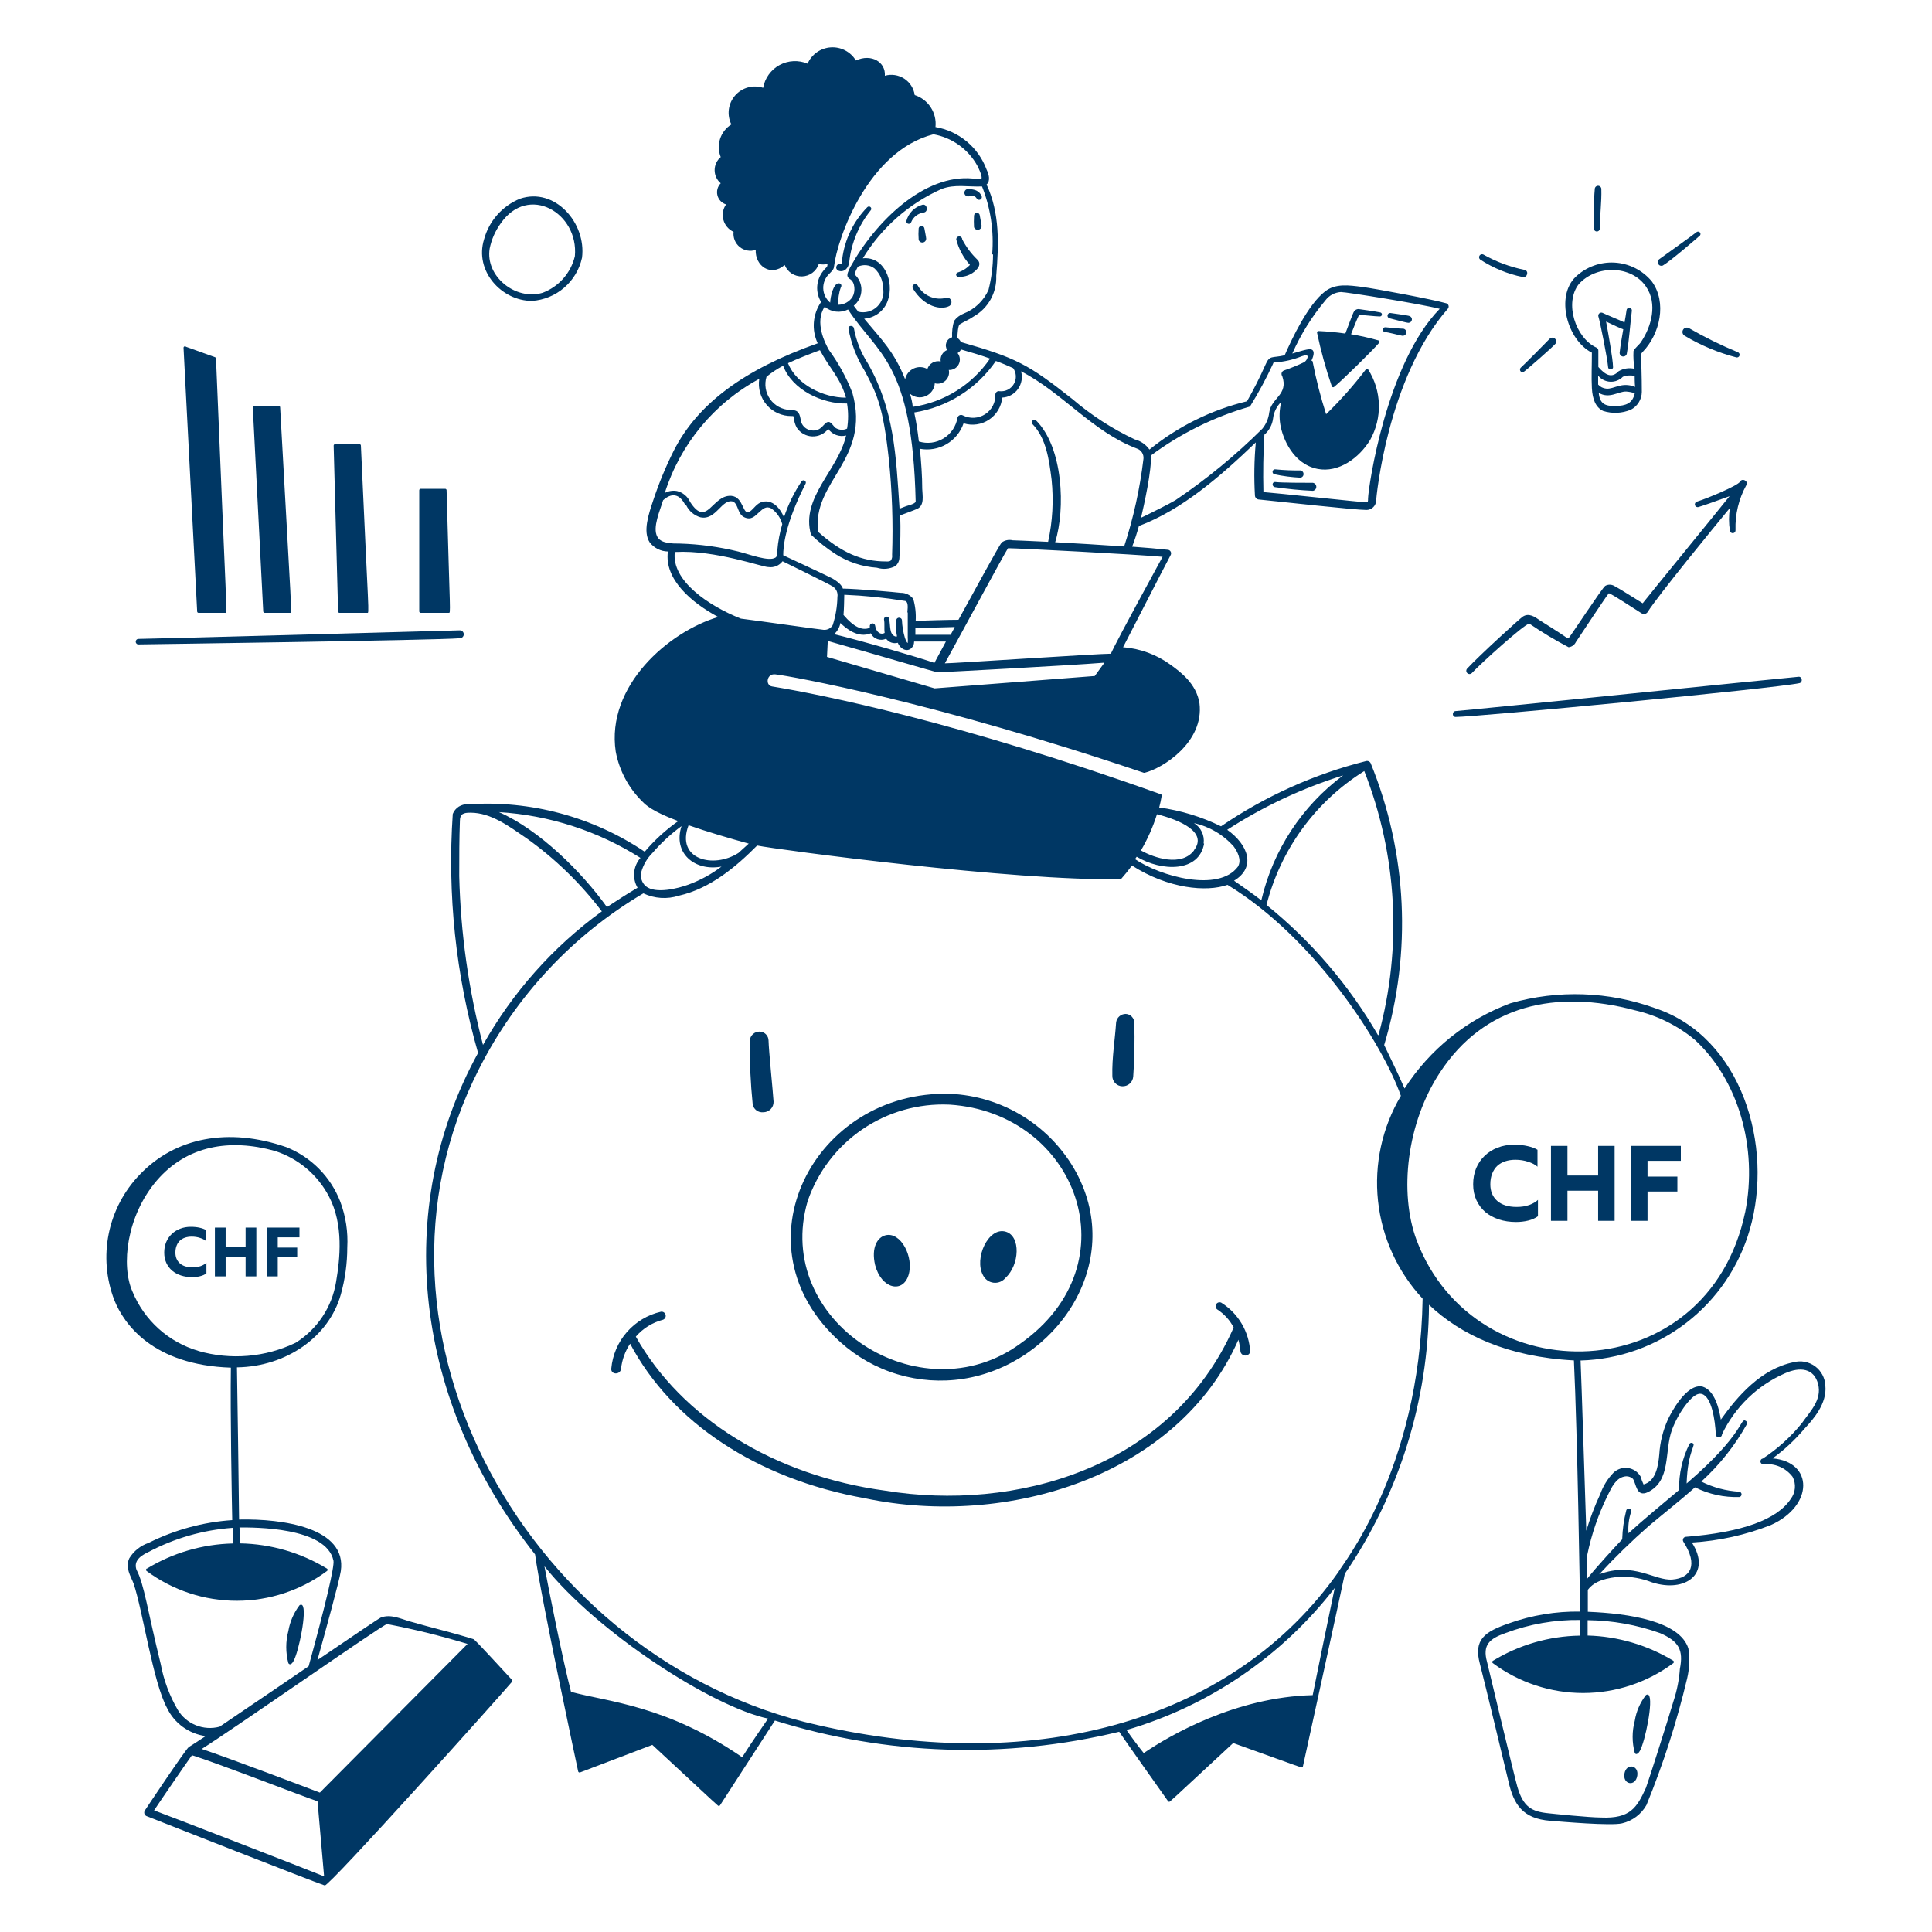 <svg width="400" height="400" viewBox="0 0 400 400" fill="none" xmlns="http://www.w3.org/2000/svg"><g clip-path="url(#clip0_1090_401)"><path d="M98 339.36C93.68 338 89.28 336.98 85 335.74C83 335.18 80.9 334.1 78.84 334.9C78.46 335.06 73.66 338.3 65.72 343.7C67.32 337.96 70.26 327.3 70.56 325.28C71.88 316.3 58.56 314.4 49.5 314.6C49.5 312.48 49.1 284.82 49.06 283.1C59.28 282.94 68.1 276.78 70.56 268.02C71.445 264.856 71.895 261.586 71.9 258.3C72.084 255.053 71.587 251.803 70.44 248.76C69.453 246.217 67.952 243.905 66.032 241.968C64.112 240.031 61.814 238.51 59.28 237.5C47.28 233.34 36.28 235.5 28.96 243.16C25.692 246.539 23.457 250.781 22.519 255.387C21.58 259.993 21.976 264.771 23.66 269.16C25.66 274.16 31.66 282.62 47.8 283.16C47.66 292.7 48 310.66 48.08 314.72C42.05 315.125 36.162 316.73 30.76 319.44C29.092 320.003 27.675 321.136 26.76 322.64C25.86 324.64 27.08 326.28 27.68 327.92C29.58 333.58 31.68 348.28 34.58 353.62C35.325 355.178 36.447 356.526 37.844 357.542C39.24 358.558 40.868 359.211 42.58 359.44C40.94 360.52 39.7 361.34 39.1 361.7C38.5 362.06 30.06 374.72 29.98 374.86C29.917 374.963 29.878 375.08 29.866 375.201C29.854 375.322 29.87 375.443 29.913 375.557C29.955 375.671 30.023 375.773 30.111 375.857C30.199 375.941 30.304 376.003 30.42 376.04C32.68 376.92 65.1 389.7 67.24 390.36C68.22 390.54 103.62 351.04 106 348.2C106.049 348.145 106.076 348.074 106.076 348C106.076 347.926 106.049 347.855 106 347.8C98.32 339.46 98.16 339.4 98 339.36ZM30.36 324.76C30.319 324.787 30.285 324.825 30.262 324.868C30.238 324.912 30.226 324.961 30.226 325.01C30.226 325.06 30.238 325.108 30.262 325.152C30.285 325.195 30.319 325.233 30.36 325.26C35.762 329.263 42.307 331.423 49.03 331.423C55.753 331.423 62.298 329.263 67.7 325.26C67.741 325.233 67.775 325.195 67.799 325.152C67.822 325.108 67.834 325.06 67.834 325.01C67.834 324.961 67.822 324.912 67.799 324.868C67.775 324.825 67.741 324.787 67.7 324.76C62.27 321.452 56.057 319.65 49.7 319.54C49.7 319.54 49.7 317.16 49.58 316.24C52.44 316.24 67.58 316.1 69.04 323.12C69.28 324.3 67.34 332.48 63.9 344.98C63.1 345.52 49.9 354.52 45.46 357.5C43.832 357.933 42.108 357.825 40.546 357.194C38.985 356.563 37.67 355.442 36.8 354C35.09 351.073 33.9 347.873 33.28 344.54C30.56 333.54 29.86 327.98 28.26 325C27.74 323.5 28.52 322.34 30.78 321.3C36.17 318.447 42.097 316.751 48.18 316.32V319.56C41.907 319.707 35.782 321.5 30.42 324.76H30.36ZM41.74 362.12C49.36 357.3 78.82 336.64 80.12 336.24C85.749 337.318 91.317 338.693 96.8 340.36L66.22 371.14C63.56 370.12 46.86 363.78 41.8 362.12H41.74ZM67.1 388.48C62.78 386.72 35.94 376.32 31.9 374.82C33.46 372.46 38.28 365.44 39.74 363.4C44.64 364.9 62.9 372 65.74 372.94L67.1 388.48ZM41.1 279.7C38.049 278.812 35.238 277.249 32.873 275.127C30.508 273.004 28.651 270.377 27.44 267.44C25 262.04 26.22 251.7 32.46 244.42C38.7 237.14 47.6 235.7 56.88 238.28C59.289 239.045 61.524 240.278 63.456 241.908C65.388 243.539 66.98 245.534 68.14 247.78C71.16 253.56 70.4 260.6 69.58 265.4C69.165 267.975 68.204 270.431 66.762 272.604C65.32 274.777 63.431 276.617 61.22 278C54.937 281.024 47.761 281.629 41.06 279.7H41.1Z" fill="#003764" /><path d="M60 344.58C60.3 344.58 60.7 344.34 61.22 342.84C62.34 339.72 63.9 331.18 62.02 332.34C60.828 333.907 60.032 335.739 59.7 337.68C59.123 339.863 59.123 342.157 59.7 344.34C59.771 344.451 59.876 344.535 60 344.58ZM338.74 363.16C339.34 363.16 339.76 362.06 339.96 361.46C341.1 358.3 342.64 349.78 340.78 350.94C339.567 352.495 338.769 354.332 338.46 356.28C337.873 358.454 337.873 360.746 338.46 362.92C338.484 362.98 338.522 363.032 338.571 363.074C338.619 363.116 338.677 363.145 338.74 363.16ZM338.98 367.64C339.34 365.42 336.7 364.96 336.32 367.22C335.94 369.48 338.6 370 338.98 367.64Z" fill="#003764" /><path d="M373.56 295.84C375.44 293.84 378.3 290.58 377.92 286.88C377.887 286.095 377.678 285.327 377.308 284.633C376.938 283.94 376.417 283.338 375.783 282.874C375.15 282.409 374.419 282.093 373.647 281.948C372.874 281.804 372.079 281.835 371.32 282.04C364.62 283.42 359.78 289 356.28 293.92C355.94 291.72 355.04 287.92 352.54 287.1C349.08 286.22 345.68 293.1 345.32 293.9C344.296 296.165 343.693 298.598 343.54 301.08C343.3 303.8 342.74 306.66 340.28 307.34C340.029 306.82 339.828 306.278 339.68 305.72C339.408 305.242 339.03 304.833 338.575 304.523C338.121 304.214 337.601 304.013 337.056 303.936C336.512 303.858 335.957 303.907 335.434 304.078C334.911 304.248 334.434 304.536 334.04 304.92C332.828 306.175 331.901 307.675 331.32 309.32C330.173 311.781 329.204 314.321 328.42 316.92C328.18 309.76 327.44 286.24 327.24 281.68C335.202 281.459 342.887 278.712 349.185 273.837C355.484 268.962 360.069 262.212 362.28 254.56C367.28 237.24 360.62 214.7 342.7 208.74C333.057 205.251 322.558 204.894 312.7 207.72C303.689 211.085 296.007 217.272 290.8 225.36C289.2 221.7 287.28 217.84 286.58 216.36C292.343 197.158 291.355 176.562 283.78 158C283.691 157.827 283.544 157.691 283.365 157.615C283.187 157.538 282.987 157.526 282.8 157.58C272.083 160.279 261.927 164.849 252.8 171.08C248.769 169.104 244.448 167.788 240 167.18C240.216 166.376 240.39 165.562 240.52 164.74C240.532 164.674 240.518 164.606 240.48 164.55C240.443 164.494 240.386 164.454 240.32 164.44C198.78 149.56 170.12 143.8 159.84 142.12C158.38 141.88 158.74 139.36 160.56 139.62C163.8 140 193.36 145.28 236.82 160H236.98C240.72 159.08 249.32 153.66 248.34 145.62C247.7 141.5 244.34 139.08 242.34 137.62C239.465 135.527 236.065 134.274 232.52 134C233.4 132.34 240.84 117.76 242.36 114.94C242.427 114.829 242.463 114.702 242.465 114.572C242.467 114.443 242.435 114.315 242.373 114.201C242.31 114.088 242.218 113.993 242.107 113.926C241.996 113.859 241.87 113.823 241.74 113.82C239.74 113.6 237.24 113.38 234.4 113.18C234.96 111.72 235.44 110.22 235.8 108.9C244.68 105.56 252.62 98.68 260 91.6C259.67 95.237 259.61 98.894 259.82 102.54C259.82 102.77 259.91 102.991 260.071 103.155C260.231 103.32 260.45 103.415 260.68 103.42C265.46 103.9 280.52 105.58 282.92 105.58C283.45 105.58 283.959 105.369 284.334 104.994C284.709 104.619 284.92 104.11 284.92 103.58C284.92 103.32 287.16 78.28 299.76 63.92C299.835 63.834 299.888 63.73 299.913 63.618C299.939 63.507 299.937 63.391 299.907 63.28C299.878 63.17 299.821 63.068 299.743 62.985C299.665 62.901 299.568 62.837 299.46 62.8C296.7 62 285 59.8 282 59.4C279.28 59.06 276.54 58.64 274.36 60.32C270.82 63.02 267.46 70.16 265.98 73.56C263.26 74.2 262.9 73.44 261.98 75.56C260.842 78.129 259.573 80.639 258.18 83.08C250.786 84.867 243.884 88.284 237.98 93.08C237.25 92.039 236.172 91.294 234.94 90.98C230.271 88.779 225.918 85.961 222 82.6C212.9 75.42 210.42 74.1 198.94 70.82C198.79 70.474 198.539 70.181 198.22 69.98C198.22 69.26 198.34 67.38 198.7 67.16C199.6 66.58 200.7 66.16 201.56 65.54C203.044 64.707 204.269 63.48 205.099 61.993C205.928 60.507 206.33 58.821 206.26 57.12C206.8 50.52 207.02 44.14 204.26 38.2C205.16 37.4 204.68 35.98 204.26 35.1C203.422 32.835 202.004 30.829 200.147 29.285C198.29 27.74 196.06 26.711 193.68 26.3C193.832 24.871 193.488 23.432 192.705 22.227C191.922 21.021 190.748 20.122 189.38 19.68C189.281 18.989 189.036 18.328 188.66 17.74C188.284 17.152 187.786 16.652 187.201 16.273C186.615 15.894 185.955 15.645 185.265 15.543C184.575 15.44 183.871 15.487 183.2 15.68C183.4 12.9 180.46 11.02 177.2 12.52C176.666 11.634 175.898 10.912 174.98 10.433C174.063 9.954 173.032 9.737 171.999 9.805C170.967 9.873 169.973 10.224 169.126 10.819C168.28 11.415 167.613 12.231 167.2 13.18C166.273 12.789 165.27 12.612 164.266 12.662C163.261 12.711 162.281 12.986 161.397 13.467C160.513 13.947 159.749 14.62 159.161 15.436C158.573 16.252 158.176 17.19 158 18.18C156.981 17.844 155.886 17.816 154.852 18.101C153.817 18.386 152.89 18.97 152.187 19.78C151.484 20.59 151.036 21.59 150.899 22.654C150.763 23.718 150.944 24.799 151.42 25.76C150.316 26.447 149.489 27.502 149.087 28.739C148.684 29.976 148.732 31.315 149.22 32.52C148.825 32.852 148.507 33.267 148.289 33.735C148.071 34.203 147.958 34.714 147.958 35.23C147.958 35.746 148.071 36.257 148.289 36.725C148.507 37.193 148.825 37.608 149.22 37.94C148.901 38.263 148.67 38.662 148.55 39.1C148.43 39.538 148.426 40 148.536 40.44C148.647 40.88 148.869 41.285 149.182 41.614C149.494 41.943 149.886 42.187 150.32 42.32C150 42.782 149.785 43.308 149.691 43.861C149.596 44.415 149.624 44.983 149.773 45.524C149.922 46.066 150.188 46.568 150.552 46.996C150.916 47.424 151.369 47.767 151.88 48C151.809 48.586 151.888 49.18 152.108 49.727C152.329 50.274 152.684 50.757 153.141 51.13C153.598 51.503 154.142 51.755 154.722 51.861C155.302 51.968 155.9 51.926 156.46 51.74C156.32 55.04 159.56 57.38 162.46 54.86C162.745 55.576 163.243 56.187 163.887 56.611C164.531 57.034 165.29 57.25 166.06 57.228C166.83 57.206 167.575 56.948 168.194 56.489C168.813 56.029 169.276 55.391 169.52 54.66C170.114 54.785 170.727 54.785 171.32 54.66C171.32 55.42 171.08 55.24 170.44 56.1C169.713 56.994 169.28 58.091 169.201 59.24C169.123 60.39 169.402 61.535 170 62.52C169.143 63.76 168.628 65.204 168.505 66.706C168.382 68.209 168.656 69.717 169.3 71.08C154 76.5 144.46 83.58 139.5 93.3C137.85 96.587 136.44 99.99 135.28 103.48C134.3 106.4 133.04 110.06 134.52 112.3C134.966 112.875 135.535 113.342 136.186 113.668C136.837 113.993 137.553 114.168 138.28 114.18C137.5 119.98 143.22 124.8 148.7 127.74C138.46 130.76 125.44 142 127.48 155.62C128.224 159.569 130.166 163.192 133.04 166C133.64 166.62 135.04 168 140.42 170C137.845 171.808 135.513 173.939 133.48 176.34C122.71 169.106 109.844 165.652 96.9 166.52C96.229 166.474 95.561 166.643 94.992 167.002C94.424 167.362 93.985 167.894 93.74 168.52C92.6 185.193 94.373 201.936 98.98 218C81.18 250.34 85.7 290.1 110.78 321.82C111.96 330.62 119.62 366.38 119.7 366.74C119.709 366.783 119.727 366.823 119.752 366.858C119.778 366.892 119.811 366.921 119.849 366.942C119.887 366.963 119.929 366.976 119.973 366.979C120.016 366.982 120.059 366.975 120.1 366.96L135.06 361.26C149.48 374.62 148.62 373.92 148.86 373.9C148.905 373.896 148.949 373.882 148.987 373.857C149.026 373.833 149.057 373.799 149.08 373.76L160.44 356.22C183.549 363.448 208.19 364.25 231.72 358.54C232.24 359.38 241.28 372.14 241.84 372.92C241.862 372.954 241.891 372.983 241.926 373.004C241.961 373.025 242 373.037 242.04 373.04C242.26 373.04 241.4 373.78 255.32 360.88C270.22 366.22 269.42 366 269.62 365.9C269.659 365.882 269.693 365.854 269.717 365.819C269.742 365.784 269.757 365.743 269.76 365.7C269.86 365.32 277.94 328.3 278.44 325.82C289.652 309.404 295.717 290.019 295.86 270.14C302.38 276.34 312.12 280.94 325.86 281.66C326.6 297.18 327.1 329.98 327.14 333.66C322.12 333.586 317.128 334.412 312.4 336.1C307.44 337.82 305.02 339.42 306.4 344.5C307.44 348.5 312.14 368.1 312.3 368.78C313.38 373.58 315.22 376.54 321 376.98C323.34 377.16 333.6 378.06 335.84 377.5C336.895 377.252 337.888 376.788 338.755 376.137C339.623 375.487 340.346 374.664 340.88 373.72C344.361 365.218 347.176 356.458 349.3 347.52C349.786 345.483 349.874 343.371 349.56 341.3C347.78 335.66 337.32 334.04 328.74 333.7V329.16C330.2 327.16 333 326.64 335.48 326.44C337.709 326.388 339.926 326.782 342 327.6C348.88 329.84 354.46 325.84 350.28 319.36C355.891 319.029 361.413 317.807 366.64 315.74C375.54 311.74 375.48 302.66 367 301.94C369.423 300.176 371.625 298.128 373.56 295.84ZM258.9 84C260.633 81.197 262.196 78.291 263.58 75.3C263.58 75.12 263.68 75.08 263.88 75.04C265.838 74.916 267.762 74.477 269.58 73.74C270.26 73.5 270.64 73.52 270.72 73.74C270.8 73.96 270.58 74.6 270.04 74.98C268.675 75.635 267.273 76.21 265.84 76.7C265.726 76.739 265.623 76.804 265.539 76.891C265.455 76.977 265.393 77.082 265.358 77.198C265.323 77.313 265.315 77.435 265.337 77.554C265.358 77.672 265.407 77.784 265.48 77.88C266.8 81.76 263.2 82.36 262.78 85.4C262.639 86.633 262.146 87.8 261.36 88.76C255.841 94.251 249.814 99.206 243.36 103.56C242.22 104.26 237.84 106.44 236.24 107.2C236.78 104.92 238.56 97 238.24 94.34C244.397 89.761 251.327 86.326 258.7 84.2C258.7 84.2 258.86 84 258.9 84ZM327.08 338.64C320.722 338.742 314.507 340.544 309.08 343.86C309.039 343.885 309.004 343.92 308.981 343.962C308.957 344.004 308.944 344.052 308.944 344.1C308.944 344.148 308.957 344.196 308.981 344.238C309.004 344.28 309.039 344.315 309.08 344.34C314.481 348.353 321.031 350.52 327.76 350.52C334.489 350.52 341.039 348.353 346.44 344.34C346.478 344.31 346.508 344.272 346.529 344.229C346.549 344.185 346.56 344.138 346.56 344.09C346.56 344.042 346.549 343.995 346.529 343.951C346.508 343.908 346.478 343.87 346.44 343.84C341.08 340.589 334.966 338.79 328.7 338.62V335.44C333.814 335.493 338.884 336.399 343.7 338.12C347.58 339.8 348.58 341.6 347.8 345.54C347.64 347.785 347.203 350.002 346.5 352.14C345.1 356.86 341.24 368.92 340.78 370.14C338.9 374.26 337.52 376.56 331.5 376.3C329.06 376.3 321.5 375.52 320.6 375.42C317.12 375.08 315.38 374.12 314.16 369.96C313.62 368.16 307.94 344.36 307.88 344.1C306.88 340.54 308.4 339.26 311.72 338.1C316.66 336.245 321.904 335.329 327.18 335.4C327.12 336.1 327.1 337.58 327.08 338.64ZM271.78 350.96C255.78 351.36 242.18 359.3 236.8 362.96C235.555 361.411 234.368 359.817 233.24 358.18C250.348 353.17 265.433 342.88 276.34 328.78C275.18 334.28 272.5 347.32 271.78 350.96ZM361.32 250.96C353.62 287.74 305.52 288.96 293.32 256.84C289.56 246.84 291.32 232.4 298.08 222.12C307.3 207.96 322.26 204.84 338.46 209.16C343.028 210.201 347.288 212.297 350.9 215.28C359.84 223.52 364 237.52 361.32 251V250.96ZM152.88 176.6C147.68 179.92 139.88 177.94 142.56 170.86C146.26 172.16 151.46 173.7 155.02 174.66L152.88 176.6ZM149.38 179.42C147.306 180.984 145.015 182.237 142.58 183.14C140.38 183.94 135.74 185.14 133.7 183.48C133.299 183.125 133 182.668 132.834 182.158C132.669 181.648 132.643 181.103 132.76 180.58C133.178 179.065 133.984 177.686 135.1 176.58C136.884 174.513 138.897 172.654 141.1 171.04C139.28 176.66 143.84 180.44 149.38 179.42ZM132 183.8C129.86 185.06 127.72 186.44 125.66 187.8C120.42 180.5 111.66 171.8 103.3 168.14C113.71 168.777 123.79 172.038 132.6 177.62C131.863 178.456 131.408 179.503 131.3 180.613C131.193 181.722 131.437 182.838 132 183.8ZM124.64 188.66C114.527 196.003 106.122 205.445 100 216.34C97.017 204.922 95.366 193.198 95.08 181.4C95.08 177.4 95.08 173.58 95.22 169.94C95.22 168.52 95.96 168.24 97.42 168.26C101.68 168.26 105.42 171.1 109.02 173.56C114.938 177.781 120.183 182.872 124.58 188.66H124.64ZM99.2 221.26C106.84 206.165 118.637 193.57 133.2 184.96C135.503 186.052 138.135 186.224 140.56 185.44C147.08 183.96 152.4 179.44 156.76 175.06C160.76 175.88 210.3 182.5 231.88 182C231.951 182.028 232.029 182.028 232.1 182C232.88 181.12 233.64 180.18 234.36 179.2C241.86 184 249.78 184.74 254.14 183.2C272.14 194.14 286.14 215.88 290.04 226.88C286.155 233.428 284.494 241.058 285.305 248.628C286.116 256.199 289.356 263.304 294.54 268.88C293.96 304.72 277.5 324.38 277.12 325.44C255.68 355.88 215.3 367.74 169.12 357.12C110.56 344 70.96 276.48 99.2 221.26ZM247.2 176.08C244.62 179.48 239 177.66 236.22 176.08C237.606 173.713 238.72 171.197 239.54 168.58C244.2 169.76 250.1 172.26 247.22 176L247.2 176.08ZM249.2 174.64C249.311 173.818 249.181 172.982 248.826 172.233C248.471 171.484 247.906 170.854 247.2 170.42C250.404 171.122 253.299 172.832 255.46 175.3C256.14 176.24 257.16 178.04 256.28 179.46C252.28 184.78 240.28 181.46 235 177.88L235.34 177.38C240.56 180.48 248.26 180.64 249.3 174.64H249.2ZM261.06 186.34C259.24 184.94 257.38 183.66 255.5 182.34C260.12 179.54 258.44 174.9 254.08 171.8C261.533 166.977 269.607 163.189 278.08 160.54C269.57 166.871 263.575 176.011 261.16 186.34H261.06ZM285.32 214.34C279.336 204.009 271.506 194.864 262.22 187.36C265.138 175.855 272.39 165.923 282.46 159.64C289.299 177.047 290.337 196.196 285.42 214.24L285.32 214.34ZM163.88 86.14C164.28 86.14 164.32 86.14 164.36 86.42C164.395 87.163 164.6 87.889 164.96 88.54C165.309 89.076 165.78 89.52 166.336 89.835C166.891 90.151 167.514 90.329 168.153 90.355C168.791 90.38 169.427 90.252 170.005 89.982C170.584 89.711 171.09 89.306 171.48 88.8C171.883 89.379 172.454 89.819 173.116 90.063C173.778 90.306 174.498 90.34 175.18 90.16C173.54 97.38 165.74 102.96 167.9 110.68C169.449 112.17 171.137 113.51 172.94 114.68C175.526 116.345 178.492 117.329 181.56 117.54C182.188 117.738 182.848 117.809 183.504 117.751C184.159 117.692 184.797 117.505 185.38 117.2C185.653 116.966 185.871 116.674 186.016 116.346C186.162 116.017 186.231 115.659 186.22 115.3C186.428 112.438 186.482 109.567 186.38 106.7C187.02 106.46 189.3 105.62 189.92 105.34C191.44 104.62 190.98 102.6 190.94 101.22C190.94 98.54 190.72 95.72 190.46 92.92C192.35 93.273 194.304 92.934 195.964 91.964C197.624 90.994 198.879 89.459 199.5 87.64C200.379 87.915 201.308 87.991 202.22 87.861C203.131 87.731 204.002 87.398 204.769 86.888C205.536 86.379 206.179 85.704 206.652 84.913C207.124 84.123 207.414 83.237 207.5 82.32C208.142 82.287 208.769 82.11 209.333 81.802C209.898 81.493 210.386 81.062 210.76 80.539C211.135 80.017 211.387 79.416 211.498 78.783C211.609 78.149 211.575 77.499 211.4 76.88C219.96 81.28 226.22 89.42 235.4 92.88C235.832 93.028 236.2 93.318 236.444 93.704C236.687 94.09 236.792 94.547 236.74 95C236.006 101.163 234.666 107.239 232.74 113.14C228 112.8 222.74 112.5 218.46 112.26C220.6 105.4 220.16 92.64 214.46 87C214.355 86.931 214.23 86.9 214.105 86.914C213.98 86.927 213.863 86.984 213.776 87.074C213.688 87.164 213.635 87.282 213.625 87.407C213.614 87.532 213.648 87.657 213.72 87.76C216.64 90.74 217.2 95.22 217.72 99.3C218.166 103.604 217.923 107.952 217 112.18C213.42 112 209.84 111.86 209.66 111.86C209.27 111.765 208.863 111.757 208.469 111.836C208.075 111.916 207.703 112.081 207.38 112.32C206.88 112.86 201.38 122.98 198.44 128.32C196.44 128.32 191.06 128.48 189.58 128.54C189.675 127.009 189.506 125.473 189.08 124C188.78 123.601 188.39 123.279 187.941 123.06C187.493 122.841 186.999 122.731 186.5 122.74C185.34 122.6 177.58 121.9 174.5 121.86C174.24 120.82 172.5 119.86 172.34 119.76C171.28 119.2 164.78 116.18 162.16 114.96C162.16 113.28 162.46 108.62 166.78 100.16C166.844 100.049 166.86 99.916 166.827 99.793C166.793 99.669 166.711 99.564 166.6 99.5C166.489 99.436 166.357 99.42 166.233 99.453C166.109 99.487 166.004 99.569 165.94 99.68C164.403 101.971 163.185 104.46 162.32 107.08C161.44 105.08 159.9 103.4 157.86 103.9C156.64 104.2 156.16 105.26 155.26 105.9C153.7 106.92 154.06 102.86 151.4 102.66C147.4 102.4 146.4 109.4 142.88 103.92C142.63 103.36 142.255 102.865 141.783 102.473C141.312 102.081 140.756 101.803 140.16 101.66C139.299 101.505 138.411 101.646 137.64 102.06C140.846 91.946 147.861 83.475 157.2 78.44C157.048 79.399 157.108 80.38 157.375 81.314C157.643 82.248 158.111 83.112 158.747 83.845C159.384 84.579 160.173 85.164 161.06 85.561C161.946 85.957 162.909 86.155 163.88 86.14ZM202.34 34.3C203.26 36.12 203.28 36.74 203.22 36.96C203.16 37.18 201.8 36.96 201.4 36.96C191.38 36 181.26 45.8 176 55.38C175.58 56.36 174.98 57.2 176 57.8C177.02 58.4 177.16 60.3 176.5 61.48C176.183 61.968 175.751 62.371 175.242 62.654C174.733 62.936 174.162 63.089 173.58 63.1C173.496 61.864 173.674 60.623 174.1 59.46C174.158 59.383 174.193 59.291 174.2 59.194C174.207 59.098 174.186 59.002 174.139 58.917C174.093 58.833 174.023 58.763 173.938 58.718C173.853 58.672 173.756 58.652 173.66 58.66C172.54 58.66 171.92 61.4 171.88 62.66C171.444 62.296 171.091 61.844 170.843 61.333C170.596 60.822 170.46 60.264 170.445 59.696C170.43 59.129 170.536 58.564 170.756 58.041C170.975 57.517 171.304 57.047 171.72 56.66C172.06 56.26 172.62 55.9 172.68 55.18C173.34 49.34 179.7 31.28 193.26 27.8C195.162 28.14 196.964 28.899 198.535 30.024C200.106 31.148 201.406 32.609 202.34 34.3ZM177.7 64.54L176.76 63.3C177.244 62.91 177.637 62.42 177.912 61.862C178.186 61.305 178.335 60.694 178.348 60.073C178.362 59.451 178.239 58.835 177.989 58.266C177.739 57.697 177.367 57.19 176.9 56.78C177.101 56.246 177.335 55.725 177.6 55.22C178.154 54.954 178.77 54.847 179.381 54.911C179.992 54.974 180.573 55.206 181.06 55.58C181.609 56.093 182.049 56.712 182.351 57.399C182.654 58.087 182.813 58.829 182.82 59.58C182.965 60.276 182.931 60.998 182.722 61.678C182.513 62.358 182.135 62.973 181.624 63.468C181.113 63.963 180.486 64.321 179.8 64.508C179.114 64.696 178.391 64.707 177.7 64.54ZM206.98 81C206.875 80.973 206.765 80.97 206.659 80.991C206.553 81.012 206.452 81.057 206.366 81.123C206.279 81.188 206.209 81.272 206.159 81.369C206.11 81.465 206.083 81.572 206.08 81.68C206.112 82.489 205.932 83.292 205.558 84.009C205.184 84.727 204.629 85.334 203.948 85.771C203.266 86.207 202.483 86.458 201.674 86.499C200.866 86.539 200.061 86.367 199.34 86C199.238 85.945 199.125 85.913 199.01 85.908C198.894 85.903 198.779 85.925 198.673 85.971C198.566 86.017 198.472 86.087 198.397 86.175C198.322 86.264 198.269 86.368 198.24 86.48C198.095 87.359 197.763 88.195 197.266 88.935C196.77 89.674 196.12 90.297 195.362 90.764C194.603 91.23 193.754 91.528 192.87 91.638C191.986 91.748 191.09 91.667 190.24 91.4C189.98 89.22 189.74 87.5 189.28 85.4C192.674 84.866 195.923 83.645 198.829 81.812C201.735 79.979 204.236 77.573 206.18 74.74C207.42 75.18 208.62 75.7 209.76 76.22C210.096 76.696 210.289 77.258 210.315 77.84C210.34 78.422 210.198 78.999 209.905 79.503C209.612 80.007 209.181 80.415 208.662 80.681C208.144 80.946 207.56 81.057 206.98 81ZM188.4 81.52C188.84 81.896 189.375 82.142 189.946 82.231C190.518 82.32 191.103 82.249 191.636 82.025C192.169 81.801 192.63 81.433 192.966 80.962C193.302 80.492 193.501 79.937 193.54 79.36C193.928 79.466 194.337 79.469 194.728 79.371C195.118 79.272 195.476 79.075 195.768 78.797C196.059 78.52 196.274 78.172 196.392 77.787C196.51 77.402 196.526 76.993 196.44 76.6C196.857 76.625 197.271 76.529 197.634 76.323C197.997 76.117 198.293 75.811 198.485 75.44C198.678 75.07 198.759 74.652 198.719 74.237C198.679 73.822 198.52 73.427 198.26 73.1C198.561 72.921 198.809 72.665 198.98 72.36C201.24 73 203.16 73.58 204.98 74.24C203.149 76.922 200.782 79.195 198.028 80.916C195.274 82.638 192.193 83.769 188.98 84.24C188.9 83.32 188.66 82.4 188.4 81.52ZM170.76 63.52C171.422 64.071 172.231 64.417 173.087 64.517C173.943 64.616 174.809 64.464 175.58 64.08C181.58 73.3 188.92 74.88 189.58 103.86C189.4 104.34 188.16 104.6 187.58 104.8L186.24 105.32C185.52 94.24 185.1 84.7 179.66 75.2C178.243 73.011 177.271 70.564 176.8 68C176.7 67.28 175.56 67.34 175.66 68C176.209 71.099 177.342 74.065 179 76.74C181.58 81.58 182.84 84.18 184.02 95.04C184.705 101.63 184.933 108.259 184.7 114.88C184.768 115.286 184.674 115.702 184.44 116.04C184.16 116.3 183.68 116.24 183.4 116.24C178.4 116.24 174.22 114.4 169.4 110.12C167.98 99.7 180.36 95.2 176.48 81.34C175.256 78.18 173.622 75.194 171.62 72.46C170.88 71.16 168.56 66.72 170.76 63.48V63.52ZM175.14 82.34C170.5 82.34 164.96 79.68 163.14 75.2C165.14 74.26 167.46 73.36 169.76 72.5C171.7 76.2 174 78.22 175.14 82.3V82.34ZM175.38 83.58C175.659 85.289 175.659 87.031 175.38 88.74C175.004 88.92 174.588 89.002 174.172 88.978C173.756 88.953 173.352 88.823 173 88.6C172.791 88.409 172.597 88.202 172.42 87.98C172.16 87.66 171.92 87.38 171.54 87.36C170.54 87.36 170.22 89.36 168.06 89.12C167.645 89.078 167.246 88.936 166.897 88.706C166.549 88.476 166.262 88.165 166.06 87.8C165.895 87.483 165.793 87.136 165.76 86.78C165.48 85.18 164.98 84.88 163.58 84.88C162.766 84.849 161.969 84.63 161.252 84.242C160.535 83.854 159.917 83.307 159.446 82.642C158.974 81.977 158.662 81.213 158.532 80.408C158.403 79.603 158.46 78.779 158.7 78C159.767 77.126 160.92 76.362 162.14 75.72C164 80.72 170.28 83.68 175.38 83.54V83.58ZM171.38 132.7C179.38 134.94 193.82 139.2 194.14 139.2C194.46 139.2 220.84 137.82 228.66 137.2L226.66 139.96L193.5 142.52L171.22 136L171.38 132.7ZM197.66 129.86L196.82 131.42H189.52V130.06C190.56 130 197.58 129.82 197.58 129.82L197.66 129.86ZM187.94 126.82V131.98C187.971 132.359 187.971 132.741 187.94 133.12C187.94 133.12 187.7 133.12 187.36 132.08C187.002 130.897 186.794 129.674 186.74 128.44C186.74 127.78 185.66 127.62 185.56 128.44C185.432 129.514 185.48 130.601 185.7 131.66C185.7 131.8 185.7 131.8 185.46 131.8C184.02 131.42 184.42 129.48 184.06 128C184.012 127.88 183.923 127.782 183.809 127.722C183.695 127.662 183.563 127.645 183.437 127.674C183.312 127.703 183.2 127.776 183.124 127.88C183.047 127.984 183.011 128.111 183.02 128.24C183.2 129.14 183.02 130.06 183.16 131.04C182.42 131.48 181.4 131.04 181.16 129.42C181.112 129.293 181.018 129.188 180.898 129.124C180.778 129.061 180.638 129.043 180.506 129.075C180.373 129.107 180.257 129.186 180.179 129.297C180.1 129.409 180.065 129.545 180.08 129.68V129.98C178.5 130.64 176.72 129.78 174.64 127.32C174.76 125.74 174.76 124.74 174.8 123.14C178.975 123.31 183.136 123.731 187.26 124.4C188 124.44 188 125.42 187.86 126.78L187.94 126.82ZM172.66 131.34C173.354 130.722 173.825 129.893 174 128.98C175.16 130.14 177.7 132.2 180.28 131.12C180.56 131.684 181.049 132.116 181.643 132.325C182.237 132.534 182.888 132.504 183.46 132.24C183.731 132.608 184.107 132.886 184.54 133.036C184.972 133.186 185.439 133.201 185.88 133.08C186.52 134.64 188.3 135.28 189.14 133.56C189.211 133.319 189.251 133.071 189.26 132.82H195.84C195.04 134.3 194.26 135.78 193.46 137.24C190.1 136.08 178.94 132.82 172.48 131.24L172.66 131.34ZM230.06 135.34C227.3 135.34 197.46 137.34 195.62 137.34C199.62 130.08 207.78 114.88 208.7 113.5C210.7 113.5 235 114.76 240.7 115.28C232.4 130.48 230.44 134.32 230 135.32L230.06 135.34ZM142.06 104.58C142.346 105.186 142.758 105.724 143.269 106.159C143.779 106.593 144.376 106.914 145.02 107.1C148.3 107.8 149.44 103.1 151.82 103.86C152.92 104.5 152.68 106.44 154.12 107.1C155.56 107.76 156.32 106.82 157.14 106.08C157.96 105.34 158.62 104.7 159.68 105.26C160.799 106.045 161.607 107.199 161.96 108.52C161.433 110.28 161.092 112.089 160.94 113.92C160.94 114.48 160.94 115.26 160.52 115.46C159.12 116.32 155.06 114.72 152.82 114.18C148.889 113.214 144.866 112.665 140.82 112.54C139.1 112.54 136.82 112.54 136.08 111.1C135.04 109.22 136.68 105.62 137.28 103.58C139 102 140.68 102.16 141.88 104.56L142.06 104.58ZM139.9 114.28C148.12 113.84 158.04 117.48 159.08 117.4C159.633 117.484 160.198 117.416 160.715 117.205C161.233 116.994 161.684 116.647 162.02 116.2C163.2 116.78 171.76 120.96 172.44 121.44C172.787 121.667 173.061 121.99 173.228 122.37C173.395 122.75 173.448 123.171 173.38 123.58C173.343 125.571 173.013 127.546 172.4 129.44C172.209 129.756 171.934 130.013 171.606 130.183C171.277 130.352 170.908 130.427 170.54 130.4C170.1 130.4 156.1 128.4 153.4 128.08C146.76 125.46 138.94 120.22 139.72 114.26L139.9 114.28ZM205.6 52.68C205.584 55.156 205.268 57.62 204.66 60.02C203.657 62.265 201.811 64.025 199.52 64.92C198.721 65.234 198.028 65.768 197.52 66.46C197.203 67.557 197.068 68.699 197.12 69.84C196.855 69.91 196.611 70.042 196.406 70.225C196.202 70.407 196.044 70.635 195.944 70.891C195.845 71.146 195.807 71.421 195.834 71.694C195.861 71.967 195.952 72.229 196.1 72.46C195.641 72.648 195.259 72.985 195.016 73.417C194.773 73.849 194.683 74.35 194.76 74.84C194.188 74.711 193.589 74.799 193.079 75.088C192.569 75.376 192.184 75.844 192 76.4C191.569 76.161 191.087 76.026 190.594 76.008C190.101 75.99 189.611 76.088 189.163 76.294C188.715 76.501 188.322 76.81 188.015 77.197C187.709 77.583 187.498 78.037 187.4 78.52C185.14 72.82 182.56 70.36 178.92 65.98C180.018 65.901 181.068 65.501 181.94 64.828C182.811 64.156 183.465 63.242 183.82 62.2C185.18 58.34 183.1 53.02 178.64 53.48C182.496 47.148 188.189 42.139 194.96 39.12C197.68 38.08 200.4 38.72 203.32 38.6C205.092 43.063 205.811 47.874 205.42 52.66L205.6 52.68ZM261.78 90C262.777 89.135 263.419 87.93 263.58 86.62C263.735 85.318 264.336 84.11 265.28 83.2C264.885 84.742 264.816 86.35 265.08 87.92C265.58 90.86 267.76 96.08 272.78 97.08C277.16 97.94 281.42 94.8 283.68 91.08C284.932 88.843 285.556 86.308 285.486 83.745C285.415 81.182 284.653 78.685 283.28 76.52C283.254 76.474 283.216 76.436 283.17 76.41C283.125 76.384 283.073 76.37 283.02 76.37C282.967 76.37 282.916 76.384 282.87 76.41C282.824 76.436 282.786 76.474 282.76 76.52C280.261 79.8 277.52 82.888 274.56 85.76C273.419 82.205 272.491 78.585 271.78 74.92C271.78 74.74 271.66 74.7 271.52 74.68C271.8 74.08 272.22 73.04 271.8 72.54C271.38 72.04 270.24 72.4 267.56 73.2C269.312 69.22 271.622 65.509 274.42 62.18C274.797 61.678 275.278 61.264 275.83 60.967C276.383 60.67 276.994 60.497 277.62 60.46C278.8 60.46 294.24 62.94 298.08 63.94C287.04 75.22 283.3 100.78 283.24 103.22C283.24 103.8 283.24 103.96 282.9 104C281.98 104 263.52 102 261.58 101.88C261.48 97.74 261.54 93.86 261.78 90ZM159.02 355.82C159.02 355.82 155.02 361.6 153.66 363.82C138.06 353.06 125.66 352.32 118.22 350.28C116.54 343.84 113.56 328.88 112.72 324.28C123.74 338.1 147.52 353.38 159.02 355.82ZM365.02 301.96C364.861 301.976 364.715 302.054 364.613 302.178C364.512 302.302 364.464 302.461 364.48 302.62C364.496 302.779 364.574 302.925 364.698 303.027C364.822 303.128 364.981 303.176 365.14 303.16C366.279 303.039 367.431 303.215 368.482 303.67C369.534 304.126 370.449 304.846 371.14 305.76C371.518 306.485 371.681 307.304 371.61 308.118C371.539 308.933 371.237 309.711 370.74 310.36C367.9 314.64 360.6 317.26 349.04 318.18C348.927 318.188 348.818 318.224 348.723 318.286C348.629 318.348 348.551 318.434 348.499 318.534C348.447 318.634 348.421 318.747 348.425 318.86C348.429 318.973 348.461 319.083 348.52 319.18C351.68 324.08 350 326.7 346.28 327.02C342.56 327.34 338.28 323.26 331.1 325.94C334.344 322.43 337.768 319.093 341.36 315.94C344.5 313.3 347.84 310.68 350.94 307.94C353.786 309.36 356.941 310.047 360.12 309.94C360.248 309.916 360.363 309.847 360.446 309.747C360.529 309.646 360.575 309.52 360.575 309.39C360.575 309.26 360.529 309.134 360.446 309.033C360.363 308.933 360.248 308.865 360.12 308.84C357.377 308.689 354.695 307.974 352.24 306.74C355.998 303.32 359.179 299.315 361.66 294.88C361.72 294.759 361.733 294.621 361.696 294.491C361.659 294.362 361.575 294.251 361.46 294.18C360.18 293.44 361.46 296.58 349.2 307.14C349.42 300.1 351.34 299.14 350.38 298.76C350.273 298.71 350.152 298.703 350.04 298.741C349.929 298.778 349.836 298.856 349.78 298.96C348.301 301.911 347.566 305.18 347.64 308.48C344.08 311.5 340.54 314.36 337.16 317.44C337.041 315.945 337.225 314.442 337.7 313.02C337.94 312.36 336.94 312.06 336.7 312.7C336.198 314.663 335.916 316.675 335.86 318.7C334.92 319.66 330.28 324.7 328.62 326.84V321.94C329.513 317.598 330.965 313.389 332.94 309.42C333.66 307.94 334.56 306.08 336.22 305.72C336.544 305.635 336.884 305.632 337.209 305.713C337.534 305.793 337.833 305.954 338.08 306.18C338.76 307.12 338.76 310.08 341.16 308.94C346.06 306.56 344.54 300.48 346.16 296.04C346.857 294.184 347.82 292.439 349.02 290.86C349.96 289.66 351.24 288.24 352.38 288.62C354.38 289.22 355.1 294.06 355.24 296.96C355.24 297.13 355.307 297.293 355.427 297.413C355.548 297.533 355.71 297.6 355.88 297.6C356.05 297.6 356.213 297.533 356.333 297.413C356.453 297.293 356.52 297.13 356.52 296.96C359.211 291.313 363.848 286.825 369.58 284.32C372.68 282.94 375.58 283.26 376.42 286.56C377.26 289.86 374.7 292.28 373.04 294.68C370.732 297.522 368 299.991 364.94 302L365.02 301.96Z" fill="#003764" /><path d="M318.416 251.807C317.859 252.213 317.183 252.513 316.387 252.708C315.591 252.903 314.756 253 313.88 253C312.591 253 311.406 252.821 310.323 252.464C309.241 252.107 308.302 251.596 307.506 250.93C306.727 250.248 306.114 249.428 305.668 248.47C305.223 247.496 305 246.408 305 245.207C305 243.989 305.207 242.877 305.62 241.871C306.05 240.864 306.639 240.004 307.387 239.289C308.151 238.559 309.042 237.998 310.061 237.609C311.095 237.203 312.217 237 313.427 237C314.525 237 315.48 237.097 316.291 237.292C317.103 237.471 317.779 237.722 318.321 238.047V241.554C317.859 241.132 317.214 240.791 316.387 240.531C315.575 240.255 314.692 240.117 313.737 240.117C312.973 240.117 312.273 240.223 311.636 240.434C311 240.645 310.451 240.961 309.989 241.384C309.543 241.806 309.193 242.341 308.939 242.991C308.684 243.624 308.557 244.363 308.557 245.207C308.557 246.636 309.026 247.772 309.965 248.616C310.92 249.461 312.265 249.883 314 249.883C314.477 249.883 314.939 249.85 315.384 249.785C315.846 249.704 316.268 249.599 316.649 249.469C317.031 249.323 317.374 249.16 317.676 248.982C317.978 248.803 318.225 248.616 318.416 248.422V251.807Z" fill="#003764" /><path d="M330.875 252.756V246.522H324.525V252.756H321.111V237.244H324.525V243.381H330.875V237.244H334.289V252.756H330.875Z" fill="#003764" /><path d="M337.687 252.756V237.244H348V240.336H341.101V243.6H347.284V246.693H341.101V252.756H337.687Z" fill="#003764" /><path d="M42.736 263.642C42.373 263.906 41.933 264.101 41.415 264.228C40.897 264.355 40.352 264.419 39.782 264.419C38.943 264.419 38.171 264.302 37.466 264.07C36.762 263.837 36.15 263.504 35.632 263.071C35.124 262.627 34.725 262.093 34.435 261.469C34.145 260.835 34 260.126 34 259.344C34 258.551 34.135 257.827 34.404 257.172C34.684 256.516 35.067 255.956 35.554 255.491C36.052 255.015 36.632 254.65 37.295 254.396C37.969 254.132 38.7 254 39.487 254C40.202 254 40.824 254.063 41.352 254.19C41.881 254.307 42.321 254.47 42.674 254.682V256.965C42.373 256.691 41.953 256.469 41.415 256.299C40.886 256.12 40.311 256.03 39.689 256.03C39.192 256.03 38.736 256.099 38.321 256.236C37.907 256.373 37.549 256.58 37.249 256.854C36.959 257.129 36.73 257.478 36.565 257.901C36.399 258.313 36.316 258.794 36.316 259.344C36.316 260.274 36.622 261.014 37.233 261.564C37.855 262.114 38.731 262.389 39.86 262.389C40.171 262.389 40.472 262.368 40.762 262.325C41.062 262.273 41.337 262.204 41.586 262.119C41.834 262.024 42.057 261.918 42.254 261.802C42.451 261.686 42.612 261.564 42.736 261.437V263.642Z" fill="#003764" /><path d="M50.849 264.26V260.2H46.714V264.26H44.491V254.159H46.714V258.155H50.849V254.159H53.072V264.26H50.849Z" fill="#003764" /><path d="M55.284 264.26V254.159H62V256.173H57.507V258.297H61.533V260.311H57.507V264.26H55.284Z" fill="#003764" /><path d="M128.58 283.38C128.785 281.528 129.43 279.752 130.46 278.2C139.08 294.5 156.76 306.2 179.08 310.2C208.58 316.42 243.98 305.58 256.4 277.38C256.618 278.206 256.765 279.049 256.84 279.9C256.902 280.117 257.033 280.309 257.214 280.445C257.394 280.581 257.614 280.654 257.84 280.654C258.066 280.654 258.286 280.581 258.466 280.445C258.647 280.309 258.778 280.117 258.84 279.9C258.733 277.843 258.132 275.842 257.087 274.066C256.043 272.291 254.586 270.793 252.84 269.7C252.659 269.618 252.454 269.604 252.264 269.662C252.073 269.719 251.91 269.844 251.805 270.013C251.699 270.182 251.659 270.383 251.692 270.579C251.724 270.776 251.826 270.954 251.98 271.08C253.432 272.015 254.617 273.311 255.42 274.84C242.44 304.22 209.86 312.98 183.26 308.62C160.4 305.54 141.14 293.64 131.64 276.74C133.115 275.03 135.075 273.809 137.26 273.24C137.462 273.168 137.629 273.024 137.73 272.835C137.831 272.646 137.858 272.427 137.805 272.219C137.753 272.012 137.625 271.831 137.446 271.713C137.268 271.595 137.052 271.547 136.84 271.58C134.105 272.206 131.638 273.68 129.792 275.792C127.945 277.904 126.814 280.546 126.56 283.34C126.42 284.64 128.44 284.72 128.58 283.38ZM158 230.28C158.289 230.286 158.575 230.232 158.843 230.123C159.11 230.014 159.352 229.852 159.554 229.646C159.757 229.44 159.915 229.195 160.019 228.925C160.123 228.656 160.171 228.368 160.16 228.08C160.04 226.08 159.16 217.48 159.12 215.44C159.115 214.945 158.914 214.472 158.562 214.124C158.21 213.775 157.735 213.58 157.24 213.58C156.736 213.578 156.25 213.767 155.88 214.108C155.509 214.449 155.28 214.918 155.24 215.42C155.19 219.834 155.391 224.248 155.84 228.64C155.928 229.135 156.199 229.578 156.6 229.882C157 230.186 157.5 230.328 158 230.28ZM232.34 224.9C232.905 224.928 233.459 224.735 233.885 224.362C234.31 223.988 234.574 223.464 234.62 222.9C234.883 219.206 234.956 215.501 234.84 211.8C234.851 211.319 234.673 210.852 234.344 210.501C234.015 210.149 233.561 209.941 233.08 209.92C232.589 209.916 232.113 210.094 231.744 210.419C231.375 210.743 231.139 211.192 231.08 211.68C230.84 215.32 230.2 218.96 230.3 222.76C230.294 223.312 230.504 223.845 230.885 224.244C231.266 224.644 231.788 224.879 232.34 224.9Z" fill="#003764" /><path d="M174 277.88C177.403 280.948 181.445 283.222 185.835 284.536C190.224 285.85 194.851 286.173 199.38 285.48C218.58 282.52 232.98 261.66 222.84 242.78C220.261 238.032 216.495 234.033 211.911 231.173C207.326 228.313 202.079 226.689 196.68 226.46C168.52 225.68 151.74 258 174 277.88ZM196.6 228.7C222.88 230.38 234.8 261.62 211.22 278.2C190.52 293.32 159.94 273.54 167.22 248.66C169.295 242.616 173.27 237.406 178.551 233.808C183.832 230.211 190.136 228.419 196.52 228.7H196.6Z" fill="#003764" /><path d="M188.1 264C189.26 260.28 186.5 254.92 183.3 255.76C181.68 256.18 180.34 258.26 181.18 261.9C182.46 266.84 186.9 267.86 188.1 264ZM208.2 264.54C211.08 261.9 211.4 255.9 208.2 255C204.62 253.98 201.6 260.56 203.54 264.06C203.75 264.477 204.061 264.834 204.445 265.099C204.83 265.364 205.274 265.528 205.739 265.576C206.203 265.624 206.672 265.554 207.102 265.373C207.532 265.192 207.91 264.905 208.2 264.54ZM179.56 42.9C176.686 45.83 174.858 49.626 174.36 53.7C174.36 53.92 174.36 54.62 174.04 54.7C173.878 54.641 173.7 54.648 173.543 54.719C173.386 54.79 173.263 54.92 173.2 55.08C172.64 56.32 175.46 56.96 175.82 54.28C176.242 50.355 177.783 46.634 180.26 43.56C180.348 43.467 180.395 43.343 180.391 43.216C180.387 43.088 180.333 42.968 180.24 42.88C180.147 42.792 180.023 42.745 179.896 42.749C179.768 42.753 179.648 42.807 179.56 42.9ZM199.22 49.56C199.22 49.396 199.155 49.238 199.038 49.122C198.922 49.005 198.764 48.94 198.6 48.94C198.436 48.94 198.278 49.005 198.162 49.122C198.045 49.238 197.98 49.396 197.98 49.56C198.479 51.526 199.454 53.34 200.82 54.84C200.127 55.581 199.251 56.126 198.28 56.42C198.174 56.452 198.083 56.522 198.024 56.615C197.966 56.709 197.942 56.821 197.96 56.931C197.977 57.04 198.032 57.14 198.117 57.211C198.202 57.283 198.309 57.321 198.42 57.32C199.444 57.37 200.459 57.097 201.32 56.54C202.48 55.76 203.32 54.68 202.32 53.72C201.067 52.511 200.02 51.106 199.22 49.56ZM195.54 61.74C194.456 61.944 193.335 61.799 192.339 61.324C191.343 60.85 190.524 60.071 190 59.1C189.918 58.967 189.786 58.873 189.634 58.837C189.482 58.802 189.323 58.828 189.19 58.91C189.057 58.992 188.963 59.124 188.927 59.276C188.892 59.428 188.918 59.587 189 59.72C191.32 63.54 194.82 64.26 196.54 63.36C196.755 63.227 196.908 63.015 196.966 62.769C197.024 62.523 196.983 62.265 196.85 62.05C196.717 61.835 196.505 61.682 196.259 61.624C196.014 61.566 195.755 61.607 195.54 61.74ZM190.2 47.26C190.14 48.059 190.14 48.861 190.2 49.66C190.258 49.839 190.378 49.991 190.537 50.091C190.697 50.19 190.886 50.23 191.072 50.204C191.258 50.178 191.429 50.087 191.555 49.947C191.681 49.807 191.753 49.628 191.76 49.44C191.76 49.14 191.4 47.44 191.38 47.26C191.355 47.122 191.282 46.998 191.174 46.908C191.066 46.818 190.93 46.769 190.79 46.769C190.65 46.769 190.514 46.818 190.406 46.908C190.298 46.998 190.225 47.122 190.2 47.26ZM202.86 44.66C202.86 44.501 202.797 44.348 202.684 44.236C202.572 44.123 202.419 44.06 202.26 44.06C202.101 44.06 201.948 44.123 201.836 44.236C201.723 44.348 201.66 44.501 201.66 44.66C201.61 45.459 201.61 46.261 201.66 47.06C201.727 47.232 201.85 47.376 202.009 47.469C202.168 47.562 202.354 47.599 202.537 47.574C202.719 47.548 202.888 47.462 203.016 47.329C203.143 47.196 203.222 47.024 203.24 46.84C203.24 46.56 202.88 44.9 202.86 44.66ZM191.26 44C192.26 43.84 191.98 42.2 191.02 42.38C190.203 42.597 189.458 43.028 188.864 43.63C188.27 44.231 187.847 44.98 187.64 45.8C187.635 45.922 187.673 46.042 187.748 46.139C187.822 46.235 187.929 46.303 188.048 46.329C188.167 46.355 188.292 46.339 188.4 46.282C188.508 46.226 188.593 46.133 188.64 46.02C188.857 45.48 189.214 45.008 189.675 44.653C190.135 44.298 190.683 44.072 191.26 44ZM203.2 40.52C202.96 40.12 202.56 39.08 200.24 39.16C200.044 39.21 199.876 39.337 199.772 39.511C199.669 39.685 199.64 39.894 199.69 40.09C199.74 40.286 199.867 40.455 200.041 40.558C200.216 40.661 200.424 40.69 200.62 40.64C202.36 40.28 202.02 41.36 202.62 41.36C202.726 41.379 202.835 41.368 202.935 41.326C203.034 41.285 203.12 41.216 203.181 41.127C203.242 41.039 203.277 40.934 203.28 40.826C203.283 40.719 203.256 40.612 203.2 40.52ZM41.1 126.88H46.58C47.12 126.88 46.96 129.2 44.72 74.22C44.718 74.161 44.698 74.104 44.662 74.058C44.626 74.011 44.576 73.977 44.52 73.96L38.52 71.8C38.479 71.756 38.426 71.725 38.368 71.712C38.309 71.698 38.248 71.702 38.192 71.724C38.136 71.746 38.088 71.783 38.054 71.832C38.02 71.882 38.001 71.94 38 72L40.82 126.6C40.82 126.674 40.849 126.745 40.902 126.798C40.955 126.851 41.026 126.88 41.1 126.88ZM54.82 126.88H60C60.52 126.88 60.42 128.56 58 84.32C57.995 84.244 57.961 84.173 57.905 84.121C57.85 84.069 57.776 84.04 57.7 84.04H52.64C52.56 84.04 52.484 84.072 52.428 84.128C52.372 84.184 52.34 84.26 52.34 84.34L54.5 126.6C54.51 126.678 54.548 126.749 54.607 126.801C54.666 126.852 54.742 126.881 54.82 126.88ZM70.24 126.88H76C76.52 126.88 76.32 128.26 74.72 92.24C74.715 92.164 74.681 92.093 74.625 92.041C74.57 91.989 74.496 91.96 74.42 91.96H69.38C69.3 91.96 69.224 91.992 69.168 92.048C69.112 92.104 69.08 92.18 69.08 92.26L70 126.6C70.003 126.667 70.028 126.731 70.072 126.781C70.115 126.832 70.174 126.867 70.24 126.88ZM87.1 126.88H92.88C93.38 126.88 93.16 127.76 92.46 101.48C92.455 101.404 92.421 101.333 92.365 101.281C92.31 101.229 92.236 101.2 92.16 101.2H87.1C87.02 101.2 86.944 101.232 86.888 101.288C86.832 101.344 86.8 101.42 86.8 101.5V126.58C86.8 126.66 86.832 126.736 86.888 126.792C86.944 126.848 87.02 126.88 87.1 126.88ZM110.14 62.3C112.602 62.132 114.942 61.169 116.811 59.557C118.679 57.945 119.973 55.771 120.5 53.36C121.42 46.12 114.84 38.7 107.66 41.14C105.858 41.874 104.249 43.014 102.959 44.471C101.668 45.928 100.731 47.662 100.22 49.54C98.18 56.1 103.84 62.3 110.14 62.3ZM101.38 51.46C101.759 49.583 102.536 47.81 103.66 46.26C109.38 37.98 119.84 44.06 119.02 53.04C118.611 54.753 117.788 56.34 116.623 57.661C115.459 58.983 113.988 59.998 112.34 60.62C106.72 62.28 100.44 57.2 101.38 51.46Z" fill="#003764" /><path d="M28.56 133.42C28.8 133.42 90.56 132.56 95.2 132.14C95.418 132.14 95.626 132.054 95.78 131.9C95.934 131.746 96.02 131.538 96.02 131.32C96.02 131.103 95.934 130.894 95.78 130.74C95.626 130.586 95.418 130.5 95.2 130.5C95.2 130.5 31.2 132.28 28.58 132.28C28.447 132.303 28.325 132.371 28.237 132.474C28.149 132.576 28.099 132.706 28.097 132.842C28.095 132.977 28.14 133.109 28.224 133.214C28.309 133.32 28.427 133.393 28.56 133.42ZM329.58 73.02C329.58 75.74 329.46 78.02 329.58 80.34C329.7 82.66 330.36 84.34 331.9 85.08C333.789 85.684 335.833 85.592 337.66 84.82C338.332 84.47 338.896 83.946 339.294 83.301C339.692 82.657 339.908 81.917 339.92 81.16C339.92 80.5 339.92 78 339.76 73.76C339.76 73.26 339.76 73.24 340.08 72.88C343.66 69.2 345.22 62.6 341.94 58.2C340.992 57.074 339.823 56.154 338.507 55.495C337.191 54.836 335.754 54.453 334.284 54.368C332.814 54.284 331.343 54.501 329.96 55.005C328.577 55.509 327.311 56.29 326.24 57.3C322 61.34 324.44 70.4 329.58 73.02ZM332.54 80.46C331.9 80.402 331.306 80.102 330.88 79.62V77.78C331.187 78.154 331.569 78.459 332.002 78.675C332.434 78.891 332.908 79.013 333.391 79.034C333.874 79.055 334.356 78.973 334.806 78.795C335.255 78.617 335.662 78.346 336 78C336.78 77.707 337.629 77.651 338.44 77.84C338.44 77.84 338.44 79.62 338.54 80.1C335.68 78.98 334.14 80.64 332.54 80.46ZM336.66 81.06C337.274 81.097 337.879 81.218 338.46 81.42C338 83.54 336.6 84.02 334.46 84.06C332.32 84.1 331.24 83.64 331 81.34C333.24 82.64 335.04 81.02 336.66 81.06ZM338.42 76.36C337.297 76.095 336.115 76.275 335.12 76.86C333.66 78.42 332.34 77.6 330.92 75.98V72.62C330.928 72.487 330.897 72.356 330.829 72.241C330.761 72.127 330.66 72.036 330.54 71.98C326.18 69.98 323.84 62.72 326.86 58.84C330.44 54.84 337.68 54.84 340.76 59.3C343.28 62.9 341.84 67.66 339.84 70.68C339.42 71.4 338.68 71.8 338.2 72.68C338.134 73.911 338.208 75.146 338.42 76.36Z" fill="#003764" /><path d="M336.76 64.22C336.64 65.06 336.5 65.92 336.34 66.76C335.2 66.22 332.48 65.12 331.76 64.76C331.646 64.719 331.522 64.71 331.403 64.737C331.284 64.763 331.175 64.823 331.089 64.909C331.003 64.995 330.943 65.104 330.917 65.223C330.89 65.342 330.898 65.466 330.94 65.58C331.22 66.34 332.78 74.14 332.94 76C332.94 76.64 334 76.64 333.96 76C333.96 74.44 332.9 68.58 332.52 66.58C334.26 67.42 335.46 67.96 336.08 68.18C335.76 69.98 335.5 71.5 335.32 73.1C335.329 73.277 335.4 73.445 335.52 73.575C335.64 73.705 335.802 73.789 335.977 73.813C336.153 73.837 336.331 73.799 336.481 73.705C336.631 73.611 336.744 73.468 336.8 73.3C337.32 70.32 337.48 67.3 337.86 64.32C337.873 64.174 337.828 64.029 337.734 63.916C337.641 63.804 337.506 63.733 337.36 63.72C337.214 63.707 337.069 63.752 336.956 63.846C336.844 63.94 336.773 64.074 336.76 64.22ZM331.22 47.42C331.22 44.66 331.62 41.9 331.54 39.14C331.54 38.96 331.468 38.787 331.341 38.659C331.213 38.532 331.04 38.46 330.86 38.46C330.68 38.46 330.507 38.532 330.379 38.659C330.252 38.787 330.18 38.96 330.18 39.14C329.92 41.9 330.06 44.68 330 47.42C330.026 47.563 330.101 47.692 330.213 47.785C330.324 47.878 330.465 47.929 330.61 47.929C330.755 47.929 330.896 47.878 331.007 47.785C331.119 47.692 331.194 47.563 331.22 47.42ZM315.28 57.36C316.22 57.52 316.6 56.1 315.64 55.88C312.635 55.273 309.746 54.193 307.08 52.68C306.942 52.623 306.788 52.618 306.646 52.666C306.504 52.714 306.385 52.811 306.309 52.94C306.234 53.069 306.207 53.221 306.235 53.368C306.263 53.515 306.343 53.647 306.46 53.74C309.143 55.496 312.137 56.725 315.28 57.36ZM315.32 77.1C315.84 76.8 321.84 71.54 322.1 71.1C322.194 70.932 322.224 70.735 322.185 70.547C322.146 70.358 322.04 70.19 321.887 70.073C321.733 69.957 321.543 69.899 321.351 69.911C321.159 69.924 320.977 70.005 320.84 70.14C320.46 70.56 315.3 75.76 314.84 76.14C314.764 76.227 314.716 76.334 314.701 76.448C314.687 76.562 314.707 76.678 314.758 76.781C314.81 76.884 314.89 76.969 314.99 77.026C315.091 77.083 315.205 77.109 315.32 77.1ZM344.26 54.98C345.78 54.12 351.48 49.2 351.96 48.76C352.035 48.666 352.074 48.548 352.069 48.427C352.064 48.307 352.016 48.192 351.933 48.104C351.85 48.017 351.739 47.962 351.619 47.95C351.499 47.938 351.378 47.97 351.28 48.04C350.7 48.54 344.72 52.78 343.48 53.7C343.344 53.818 343.255 53.98 343.227 54.157C343.199 54.335 343.235 54.516 343.329 54.67C343.422 54.823 343.567 54.939 343.738 54.995C343.908 55.052 344.093 55.047 344.26 54.98ZM348.8 69.52C352.136 71.513 355.739 73.021 359.5 74C359.635 74.027 359.776 74.004 359.895 73.934C360.013 73.865 360.102 73.754 360.145 73.622C360.187 73.491 360.179 73.349 360.123 73.223C360.067 73.097 359.966 72.996 359.84 72.94C356.346 71.5 352.952 69.83 349.68 67.94C349.471 67.823 349.223 67.795 348.993 67.86C348.762 67.926 348.567 68.081 348.45 68.29C348.333 68.499 348.305 68.747 348.37 68.978C348.436 69.208 348.591 69.403 348.8 69.52ZM304.72 139.36C306.88 137.06 315.46 129.36 316.6 129.1C319.223 130.889 321.948 132.525 324.76 134C325.08 133.966 325.386 133.851 325.648 133.666C325.911 133.48 326.122 133.23 326.26 132.94C327.88 130.54 332.5 123.48 333.1 122.82C333.92 123.08 338.56 126.18 339.88 126.98C339.985 127.045 340.101 127.088 340.223 127.107C340.344 127.126 340.468 127.12 340.588 127.09C340.707 127.061 340.819 127.007 340.917 126.933C341.016 126.859 341.098 126.766 341.16 126.66C343.16 123.44 355.16 108.78 358.16 105.16C357.911 106.724 357.911 108.317 358.16 109.88C358.171 109.956 358.196 110.03 358.235 110.096C358.274 110.162 358.325 110.22 358.386 110.267C358.448 110.313 358.518 110.347 358.592 110.366C358.666 110.386 358.744 110.391 358.82 110.38C358.896 110.37 358.97 110.344 359.036 110.305C359.102 110.266 359.16 110.215 359.207 110.154C359.253 110.092 359.287 110.022 359.307 109.948C359.326 109.874 359.331 109.796 359.32 109.72C359.219 106.497 359.986 103.306 361.54 100.48C362.1 99.68 360.74 98.86 360.26 99.72C359.78 100.58 353.32 103.24 351.32 103.86C351.172 103.902 351.046 104.002 350.971 104.137C350.896 104.272 350.878 104.432 350.92 104.58C350.962 104.729 351.062 104.854 351.197 104.929C351.332 105.004 351.492 105.022 351.64 104.98C352.82 104.64 356.34 103.36 358.1 102.72C355.8 105.62 341.14 123.54 340.1 124.9C338.96 124.2 334.96 121.66 334.2 121.3C333.917 121.137 333.597 121.051 333.27 121.051C332.944 121.051 332.623 121.137 332.34 121.3C331.76 121.66 325.18 131.68 324.74 132.16C324.74 132.16 324.48 132.16 323.88 131.7C323.28 131.24 319.14 128.66 318.78 128.42C317.78 127.7 316.52 126.84 315.28 127.66C314.66 128.06 306.32 135.66 303.78 138.4C303.717 138.462 303.667 138.535 303.632 138.616C303.598 138.698 303.579 138.785 303.578 138.873C303.577 138.961 303.594 139.049 303.627 139.131C303.66 139.212 303.708 139.287 303.77 139.35C303.832 139.413 303.905 139.463 303.986 139.498C304.068 139.533 304.155 139.551 304.243 139.552C304.331 139.553 304.419 139.536 304.501 139.503C304.582 139.47 304.657 139.422 304.72 139.36ZM301.36 148.44C305.6 148.44 367.12 142.58 372.54 141.44C373.34 141.26 373.1 140.02 372.36 140.12C370.14 140.28 304.08 147.04 301.36 147.22C300.62 147.26 300.6 148.44 301.36 148.44ZM285.4 70.48C283.531 69.954 281.635 69.527 279.72 69.2C280.04 68.38 281.1 65.66 281.4 65.2C282.14 65.2 284.84 65.52 285.64 65.52C285.751 65.533 285.864 65.502 285.952 65.432C286.04 65.363 286.097 65.261 286.11 65.15C286.123 65.039 286.092 64.927 286.022 64.838C285.953 64.75 285.851 64.693 285.74 64.68C284.8 64.48 281.98 64.08 281.52 64.02C281.3 63.969 281.069 63.985 280.859 64.067C280.648 64.149 280.467 64.293 280.34 64.48C280.1 64.82 278.94 68.02 278.54 69.06C276.703 68.794 274.854 68.62 273 68.54C272.955 68.537 272.911 68.543 272.869 68.559C272.827 68.576 272.789 68.601 272.759 68.633C272.728 68.666 272.705 68.705 272.691 68.748C272.678 68.79 272.674 68.836 272.68 68.88C273.472 72.646 274.494 76.359 275.74 80C275.758 80.042 275.785 80.08 275.82 80.11C275.855 80.14 275.896 80.162 275.941 80.173C275.985 80.185 276.031 80.186 276.076 80.177C276.121 80.168 276.164 80.148 276.2 80.12C277.78 78.86 284.2 72.54 285.54 70.98C285.577 70.942 285.603 70.896 285.616 70.845C285.629 70.794 285.628 70.74 285.614 70.69C285.6 70.639 285.573 70.593 285.535 70.556C285.498 70.519 285.451 70.493 285.4 70.48ZM286.74 68.76C287.36 68.76 289.7 69.42 290.24 69.5C290.335 69.525 290.435 69.531 290.533 69.516C290.63 69.502 290.724 69.469 290.809 69.418C290.893 69.367 290.967 69.3 291.025 69.22C291.083 69.141 291.124 69.05 291.147 68.954C291.17 68.858 291.173 68.758 291.157 68.661C291.14 68.564 291.105 68.471 291.052 68.388C290.999 68.304 290.93 68.233 290.849 68.176C290.768 68.12 290.677 68.08 290.58 68.06C290 68.06 287.74 67.86 286.86 67.76C286.727 67.744 286.594 67.781 286.489 67.864C286.384 67.947 286.316 68.067 286.3 68.2C286.284 68.333 286.322 68.466 286.404 68.571C286.487 68.676 286.607 68.744 286.74 68.76ZM287.62 65.88C288.3 66.04 291.2 66.84 291.62 66.84C291.789 66.836 291.951 66.773 292.078 66.662C292.205 66.551 292.289 66.399 292.315 66.232C292.341 66.065 292.308 65.894 292.221 65.75C292.134 65.605 292 65.495 291.84 65.44C291.48 65.28 288.44 64.9 287.84 64.8C287.709 64.797 287.581 64.84 287.478 64.922C287.376 65.004 287.305 65.12 287.279 65.248C287.253 65.377 287.272 65.51 287.335 65.626C287.397 65.742 287.498 65.831 287.62 65.88ZM264 100.86C266.592 101.248 269.202 101.501 271.82 101.62C272.018 101.589 272.199 101.489 272.329 101.336C272.459 101.184 272.531 100.99 272.531 100.79C272.531 100.59 272.459 100.396 272.329 100.244C272.199 100.091 272.018 99.991 271.82 99.96C270.32 99.96 265.32 99.96 264.08 99.8C263.32 99.7 263.26 100.76 264 100.86ZM263.86 98.2C265.638 98.577 267.444 98.811 269.26 98.9C269.438 98.871 269.6 98.779 269.716 98.642C269.833 98.505 269.897 98.33 269.897 98.15C269.897 97.97 269.833 97.795 269.716 97.658C269.6 97.521 269.438 97.429 269.26 97.4C267.544 97.419 265.828 97.346 264.12 97.18C263.985 97.145 263.841 97.166 263.721 97.237C263.601 97.309 263.515 97.425 263.48 97.56C263.446 97.695 263.466 97.839 263.537 97.959C263.609 98.079 263.725 98.165 263.86 98.2Z" fill="#003764" /></g><defs><clipPath id="clip0_1090_401"><rect width="400" height="400" fill="white" /></clipPath></defs></svg>